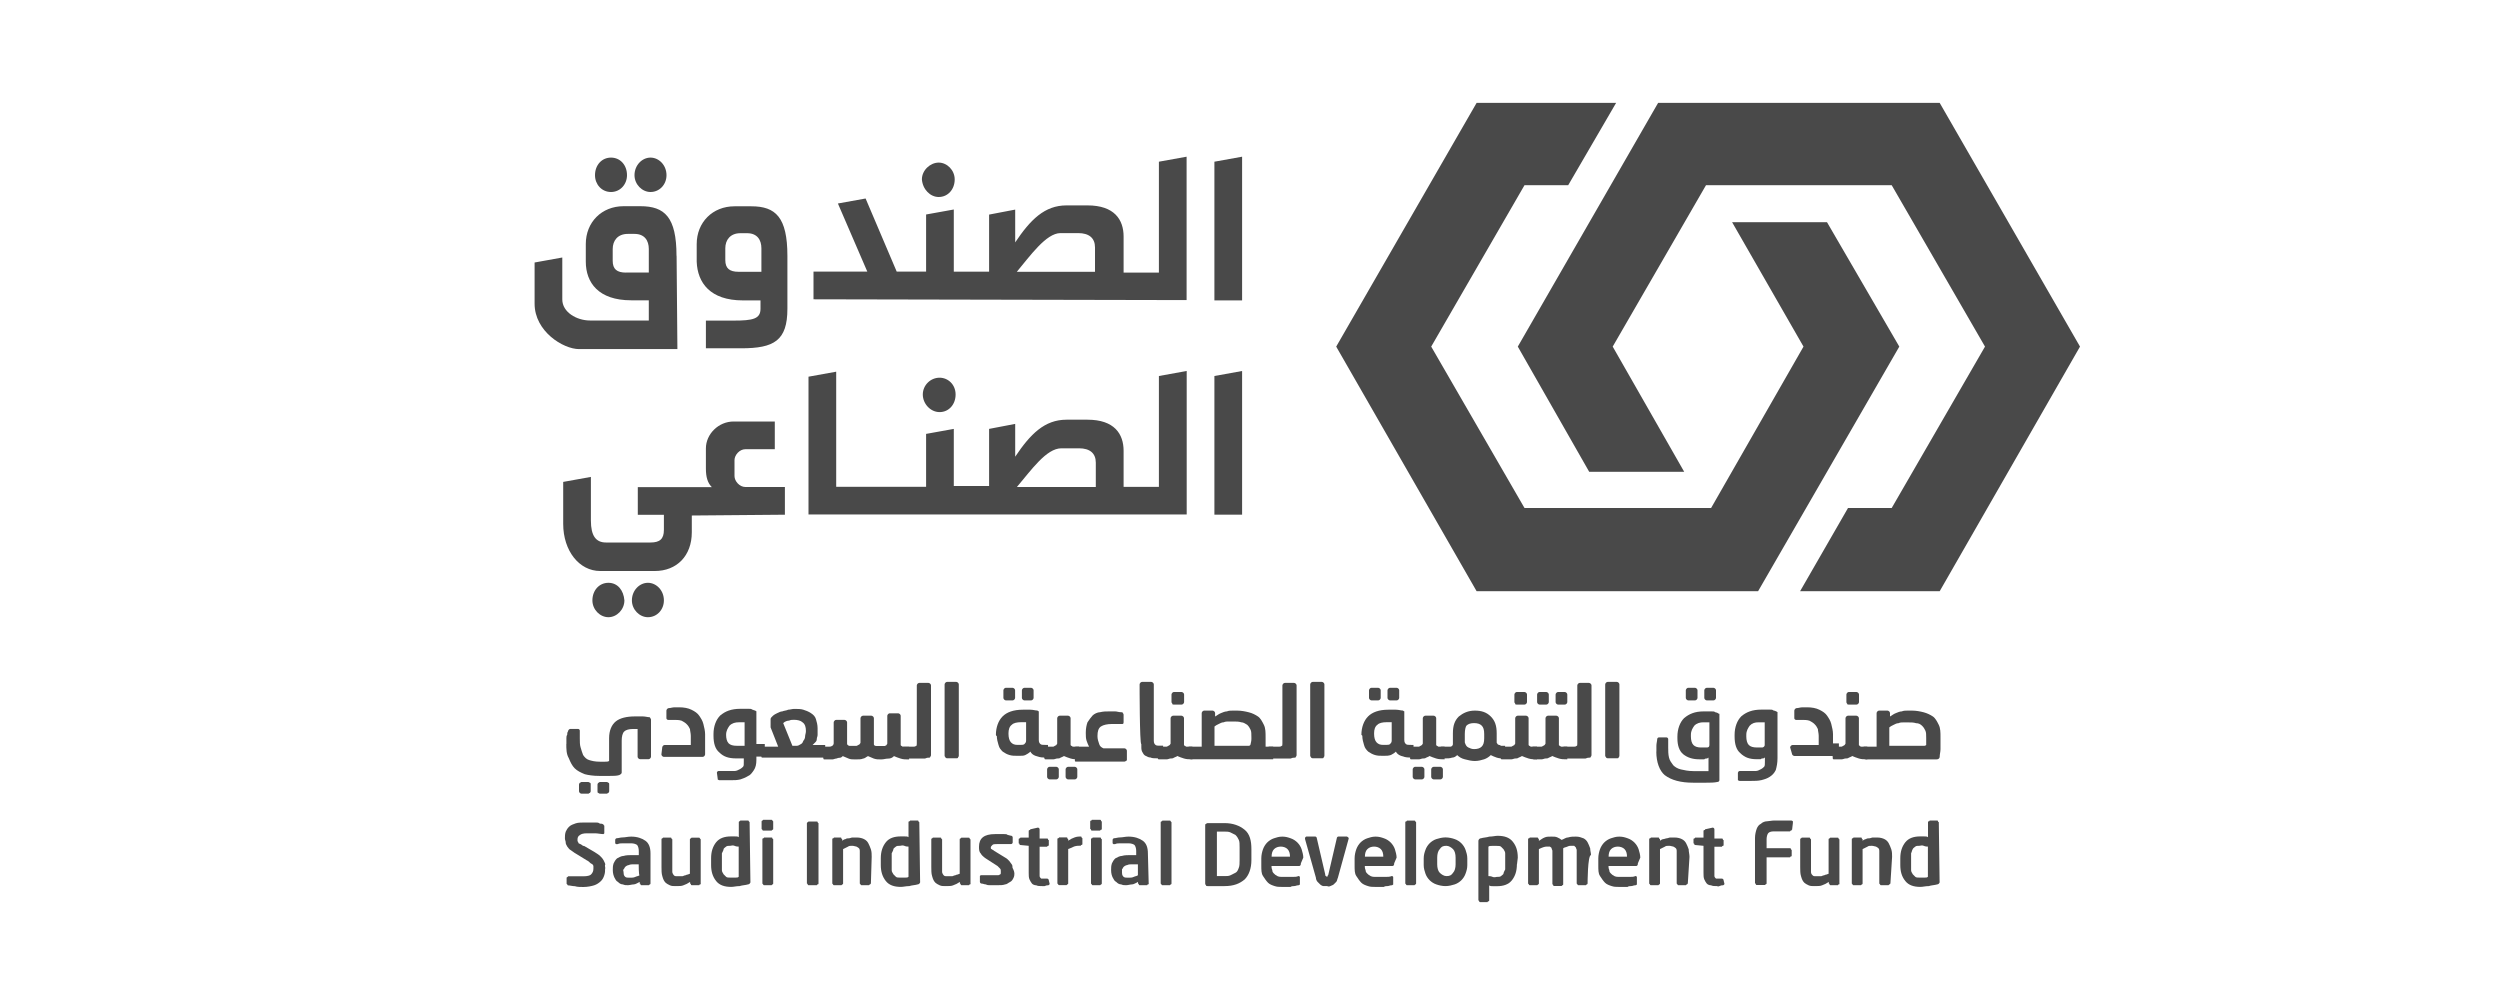 <svg xmlns="http://www.w3.org/2000/svg" id="Layer_1" viewBox="0 0 250 100"><defs><style>      .cls-1 {        fill: #494949;      }    </style></defs><g id="Layer_1-2" data-name="Layer_1"><g><polygon class="cls-1" points="193.97 10.29 165.81 10.29 151.78 34.66 158.92 47.18 168.42 47.18 161.27 34.66 170.6 18.52 189.17 18.52 198.5 34.66 189.17 50.8 184.8 50.8 180.01 59.12 193.97 59.12 208 34.66 193.97 10.29"></polygon><polygon class="cls-1" points="182.7 22.22 173.21 22.22 180.35 34.66 171.11 50.8 152.45 50.8 143.12 34.66 152.45 18.52 156.82 18.52 161.61 10.29 147.66 10.29 133.62 34.66 147.66 59.12 175.81 59.12 189.93 34.66 182.7 22.22"></polygon></g><g><path class="cls-1" d="M61.1,19.2c.92,0,1.6-.76,1.6-1.68,0-1.01-.67-1.76-1.6-1.76s-1.6.76-1.6,1.76c0,.92.67,1.68,1.6,1.68Z"></path><path class="cls-1" d="M60.84,58.28c-.92,0-1.6.76-1.6,1.76,0,.92.76,1.68,1.6,1.68s1.6-.76,1.6-1.68c-.08-1.01-.67-1.76-1.6-1.76Z"></path><path class="cls-1" d="M67.65,25.58c0-3.87-1.18-4.96-3.61-4.96h-1.68c-2.19,0-3.78,1.6-3.78,3.78v1.76c0,2.1,1.26,3.87,4.54,3.87h1.76v2.02h-5.88c-1.34,0-2.77-.84-2.77-2.1v-4.2l-2.77.5v4.12c0,2.77,2.86,4.54,4.45,4.54h9.83l-.08-9.33h0ZM62.61,27.26c-.92,0-1.34-.34-1.34-1.18v-1.18c0-.84.5-1.51,1.51-1.51h.67c1.01,0,1.43.67,1.43,1.51v2.35h-2.27Z"></path><path class="cls-1" d="M118.66,30.04v-14.37l-2.77.5v11.09h-3.53v-3.61c0-1.68-.92-3.11-3.61-3.11h-2.1c-2.19,0-3.61,1.43-5.13,3.7v-3.28l-2.61.5v5.71h-3.53v-6.22l-2.77.5v5.71h-2.94l-3.11-7.31-2.77.5,2.94,6.81h-5.38v2.77l37.31.08h0ZM106.06,23.31h1.76c1.09,0,1.68.5,1.68,1.43v2.44h-7.82c1.34-1.6,2.94-3.87,4.37-3.87Z"></path><path class="cls-1" d="M93.87,19.7c.92,0,1.6-.76,1.6-1.76,0-.92-.76-1.68-1.6-1.68s-1.68.76-1.68,1.68c.08,1.01.84,1.76,1.68,1.76Z"></path><path class="cls-1" d="M92.28,39.45c0,.92.76,1.76,1.68,1.76s1.6-.76,1.6-1.76-.76-1.68-1.6-1.68c-.92,0-1.68.76-1.68,1.68Z"></path><path class="cls-1" d="M65.05,19.2c.92,0,1.6-.76,1.6-1.68,0-1.01-.76-1.76-1.6-1.76s-1.6.76-1.6,1.76c0,.92.76,1.68,1.6,1.68Z"></path><path class="cls-1" d="M74.29,30.04h1.76v.84c0,1.01-.76,1.18-2.69,1.18h-2.77v2.77h3.53c3.28,0,4.62-.76,4.62-3.95v-5.29c0-3.87-1.18-4.96-3.61-4.96h-1.68c-2.19,0-3.78,1.6-3.78,3.78v1.76c.08,2.1,1.34,3.87,4.62,3.87ZM72.53,24.83c0-.84.5-1.51,1.51-1.51h.67c1.01,0,1.43.67,1.43,1.51v2.35h-2.27c-.92,0-1.34-.34-1.34-1.18v-1.18Z"></path><polygon class="cls-1" points="121.44 30.04 124.21 30.04 124.21 15.67 121.44 16.17 121.44 30.04"></polygon><polygon class="cls-1" points="121.44 51.47 124.21 51.47 124.21 37.1 121.44 37.6 121.44 51.47"></polygon><path class="cls-1" d="M64.79,58.28c-.84,0-1.6.76-1.6,1.76,0,.92.76,1.68,1.6,1.68.92,0,1.6-.76,1.6-1.68,0-1.01-.76-1.76-1.6-1.76Z"></path><path class="cls-1" d="M78.49,51.47v-2.77h-3.95c-.59,0-1.09-.59-1.09-1.09v-1.6c0-.5.5-1.09,1.09-1.09h2.94v-2.77h-4.12c-1.51,0-2.77,1.26-2.77,2.69v2.02c0,.84.17,1.43.59,1.85h-7.4v2.77h2.61v1.51c0,.92-.42,1.26-1.34,1.26h-4.45c-1.01,0-1.51-.67-1.51-2.19v-4.37l-2.77.5v4.2c0,2.69,1.6,4.71,3.7,4.71h5.46c2.19,0,3.7-1.51,3.7-3.87v-1.68l9.33-.08h0Z"></path><path class="cls-1" d="M118.66,37.1l-2.77.5v11.09h-3.53v-3.61c0-1.68-.92-3.11-3.61-3.11h-2.1c-2.19,0-3.61,1.43-5.13,3.7v-3.28l-2.61.5v5.71h-3.53v-5.71l-2.77.5v5.29h-8.99v-11.51l-2.77.5v13.78h37.82v-14.37ZM101.69,48.7c1.43-1.68,2.94-3.87,4.45-3.87h1.76c1.09,0,1.68.5,1.68,1.43v2.44h-7.9Z"></path></g><g><g><path class="cls-1" d="M56.64,74.41v-.59c0-.08,0-.25.08-.34,0-.08,0-.25.08-.34q0-.08.08-.17t.17-.08h.76c.08,0,.17.08.17.17v.76c0,.34,0,.67.08.92s.17.59.25.76c.17.25.34.42.59.5s.59.17,1.09.17h.5c.17,0,.34,0,.42-.08v-2.27c0-.76.25-1.34.67-1.68s1.09-.5,1.93-.5h.76c.25,0,.5.08.67.08q.08,0,.08.08s.08.08.08.17v3.7q0,.08-.08.17s-.08.08-.17.08h-.84q-.08,0-.17-.08s-.08-.08-.08-.17v-2.77h-.5c-.34,0-.67.08-.84.25s-.25.5-.25.92v3.19c0,.08-.08.17-.25.25-.25.08-.59.08-.92.08h-1.09c-.59,0-1.09-.08-1.43-.17-.42-.17-.76-.34-1.01-.59s-.42-.59-.59-1.01c-.25-.42-.25-.92-.25-1.43ZM57.9,78.45q0-.08.08-.17c.08,0,.08-.08.17-.08h.67q.08,0,.17.08c.08,0,.08.08.08.17v.67q0,.08-.08.17c-.08,0-.08.08-.17.08h-.67q-.08,0-.17-.08-.08-.08-.08-.17v-.67ZM59.75,78.45q0-.08.08-.17c.08,0,.08-.08.17-.08h.67q.08,0,.17.08c.08,0,.08.08.08.17v.67q0,.08-.08.17c-.08,0-.08.08-.17.08h-.67q-.08,0-.17-.08c-.08,0-.08-.08-.08-.17v-.67Z"></path><path class="cls-1" d="M66.22,74.75q0-.08.08-.17t.17-.08h2.61v-.92c0-.25-.08-.5-.08-.67-.08-.17-.17-.34-.34-.5-.17-.17-.34-.25-.5-.34-.25-.08-.5-.08-.76-.08h-.59c-.08,0-.17-.08-.17-.17v-.76q0-.08.08-.17s.08-.08.17-.08c.17,0,.34-.08.59-.08h.42c.5,0,.92.08,1.26.25s.59.34.76.59c.17.25.34.5.42.84s.17.67.17,1.01v2.02q0,.08-.08.17s-.08.08-.17.08h-3.87q-.08,0-.17-.08s-.08-.08-.08-.17l.08-.67h0Z"></path><path class="cls-1" d="M71.69,77.27c0-.08.08-.17.17-.17h1.6c.17,0,.34-.08.5-.17.17-.08.25-.17.34-.25s.08-.25.08-.5v-.34h-.76c-.76,0-1.26-.17-1.68-.59-.42-.34-.59-.92-.59-1.68v-.17c0-.76.25-1.43.67-1.85.5-.42,1.09-.67,2.02-.67h.84c.17,0,.25,0,.34.08.08,0,.17.08.25.08s.08.08.17.08v3.28h.84v1.26h-.84v.34c0,.42-.08.76-.25,1.01-.17.25-.34.5-.59.59-.25.17-.5.25-.76.34-.34.08-.59.08-.92.08h-1.18q-.08,0-.17-.08v-.08l-.08-.59h0ZM72.61,73.49c0,.34.08.67.25.84.17.17.42.25.84.25h.76v-2.35h-.59c-.34,0-.67.08-.92.34-.17.25-.34.5-.34.92,0-.08,0,0,0,0Z"></path><path class="cls-1" d="M76.14,74.75s0-.08.08-.08h1.6l-.76-1.93v-.84q0-.08.08-.17s.08-.08.17-.17c.08-.08.25-.17.42-.25s.34-.17.5-.17c.17-.08.42-.08.59-.17.17,0,.42-.08.59-.08.34,0,.67,0,.92.08s.5.17.76.34.42.34.5.59.17.59.17.92v.67c0,.17-.08.25-.08.42s-.08.25-.17.34c-.08.08-.17.17-.25.25h1.26v1.26h-6.3c-.08,0-.08-.08-.08-.08,0,.08,0-.92,0-.92ZM79.67,74.58c.17,0,.25-.08.42-.17s.17-.17.25-.34c.08-.08.17-.25.17-.42s.08-.34.08-.5v-.08c0-.34-.08-.67-.34-.84-.17-.17-.5-.25-.84-.25-.17,0-.34,0-.5.08-.17,0-.42.08-.59.25l.92,2.27h.42Z"></path><path class="cls-1" d="M82.19,74.75s0-.08.08-.08h.59c.08,0,.25,0,.34-.08.08,0,.17-.17.17-.25v-2.1q0-.08.08-.17t.17-.08h.84q.08,0,.17.08.08.08.08.17v2.19l.08.08s.08.08.17.08h.67q.08,0,.17-.08c.08,0,.08-.08.17-.08,0-.08.08-.08.08-.17v-2.44q0-.08.08-.17s.08-.08.17-.08h.84q.08,0,.17.08s.08.08.08.17v2.61c0,.08.08.17.25.17h.84c.08,0,.08-.08.17-.08,0-.08.08-.08.08-.17v-2.77q0-.08.08-.17s.08-.08.17-.08h.84q.08,0,.17.08s.08.08.08.17v2.94l.08.08c.08,0,.08.08.17.08h.59v1.26h-.17c-.17,0-.42,0-.67-.08-.25-.08-.5-.17-.67-.25-.17.17-.34.25-.59.25s-.42.08-.67.08h-.08c-.25,0-.42,0-.67-.08-.17-.08-.42-.17-.59-.25-.17.08-.34.25-.5.25-.17.08-.42.08-.67.08h-.17c-.17,0-.42,0-.59-.08s-.42-.17-.59-.25c-.08.08-.17.17-.34.17s-.25.08-.34.08-.25.08-.34.08h-.84c-.08,0-.08-.08-.08-.08l-.17-1.09h0Z"></path><path class="cls-1" d="M90.26,74.75s0-.08.08-.08h.92c.17,0,.25,0,.34-.08.08,0,.08-.08.08-.25v-5.8q0-.08.08-.17s.08-.08.17-.08h.92q.08,0,.17.08s.08.08.08.17v6.98q0,.08-.08.17c0,.08-.08.08-.17.08s-.17,0-.34.08h-2.02c-.08,0-.08-.08-.08-.08l-.17-1.01h0Z"></path><path class="cls-1" d="M94.46,68.44q0-.08.08-.17s.08-.08.17-.08h.92q.08,0,.17.08s.08.08.08.17v7.14q0,.08-.08.17c0,.08-.08.08-.17.08h-.92q-.08,0-.17-.08c0-.08-.08-.08-.08-.17v-7.14Z"></path><path class="cls-1" d="M99.59,73.49c0-.76.25-1.43.67-1.85s1.09-.67,2.02-.67h.76c.25,0,.5.08.67.08.08,0,.08.08.17.08v2.86c0,.25.08.34.17.42s.25.08.5.08h.25v1.26h-.42c-.34,0-.59-.08-.84-.17s-.42-.25-.5-.42c-.17.17-.34.25-.5.34s-.42.08-.67.08h-.17c-.25,0-.5,0-.76-.08s-.42-.17-.67-.34c-.17-.17-.34-.34-.42-.67-.08-.25-.17-.59-.17-.92-.08.08-.08-.08-.08-.08ZM100.34,69.03q0-.08.08-.17t.17-.08h.67q.08,0,.17.08.08.08.08.17v.76q0,.08-.08.17-.08.08-.17.08h-.67q-.08,0-.17-.08-.08-.08-.08-.17v-.76ZM100.85,73.4c0,.34.08.67.25.84s.34.25.67.25h.17c.25,0,.42,0,.5-.08s.17-.17.17-.34v-1.85h-.5c-.42,0-.76.08-.92.25-.25.17-.34.5-.34.84v.08h0ZM102.19,69.03q0-.08.08-.17.08-.08.17-.08h.67q.08,0,.17.08.08.08.08.17v.76q0,.08-.08.17-.08.08-.17.08h-.67q-.08,0-.17-.08-.08-.08-.08-.17v-.76Z"></path><path class="cls-1" d="M104.38,74.75s0-.08.08-.08h.84q.08,0,.17-.08c.08,0,.08-.08.17-.08,0-.08.08-.08.08-.17v-2.52q0-.08.08-.17s.08-.08.17-.08h.84q.08,0,.17.08s.08.08.08.17v2.69l.08.08c.08,0,.08.08.17.08h.59v1.26h-.08c-.25,0-.5,0-.76-.08s-.5-.17-.67-.25c-.08.08-.17.08-.34.17-.08.08-.25.08-.34.08s-.25.08-.34.08h-.84c-.08,0-.08-.08-.08-.08-.08-.08-.08-1.09-.08-1.09ZM104.71,76.93q0-.08.08-.17t.17-.08h.67q.08,0,.17.08.08.08.08.17v.76q0,.08-.08.17-.08.08-.17.08h-.67q-.08,0-.17-.08-.08-.08-.08-.17v-.76ZM106.56,76.93q0-.08.08-.17.08-.08.17-.08h.67q.08,0,.17.08.08.08.08.17v.76q0,.08-.08.17-.08.08-.17.08h-.67q-.08,0-.17-.08-.08-.08-.08-.17v-.76Z"></path><path class="cls-1" d="M107.49,74.75s0-.08.08-.08h1.34c-.08-.17-.17-.34-.25-.59-.08-.25-.08-.5-.08-.76v-.08c0-.42.08-.76.17-1.01.17-.25.34-.5.5-.67s.5-.34.76-.34c.34-.08.59-.08.92-.08h.59c.17,0,.34.08.59.08.08,0,.17,0,.17.08,0,0,.08.08.08.17v.76c0,.17-.08.17-.17.17h-1.01c-.42,0-.84.08-1.09.25s-.34.5-.34.92v.08c0,.25.08.5.17.76.08.25.25.34.42.42h2.1q.08,0,.17.08s.08.08.08.17v.92q0,.08-.08.08s-.08.08-.17.08h-4.87c-.08,0-.08-.08-.08-.08,0-.34,0-1.34,0-1.34Z"></path><path class="cls-1" d="M113.96,68.44q0-.08.08-.17s.08-.08.17-.08h.92q.08,0,.17.08s.08.08.08.17v5.63c0,.25.08.34.17.42s.25.08.42.08h.34v1.26h-.67c-.25,0-.42,0-.59-.08-.17,0-.34-.08-.5-.17-.17-.08-.25-.25-.34-.42s-.08-.42-.08-.76c-.17.08-.17-5.97-.17-5.97Z"></path><path class="cls-1" d="M115.72,74.75s0-.08.08-.08h.84q.08,0,.17-.08c.08,0,.08-.08.17-.08,0-.08.08-.08.08-.17v-2.52q0-.08.08-.17s.08-.08.17-.08h.84q.08,0,.17.08s.08.08.08.17v2.69l.08.08c.08,0,.08.08.17.08h.59v1.26h-.08c-.25,0-.5,0-.76-.08s-.5-.17-.67-.25c-.08.08-.17.08-.34.17-.08.08-.25.08-.34.08s-.25.08-.34.08h-.84c-.08,0-.08-.08-.08-.08v-1.09h-.08ZM117.15,69.45q0-.08.08-.17t.17-.08h.76q.08,0,.17.08.08.08.08.17v.76q0,.08-.08.17-.08.08-.17.08h-.76c-.08,0-.17,0-.17-.08s-.08-.08-.08-.17v-.76Z"></path><path class="cls-1" d="M118.83,74.75s0-.08.08-.08h1.26v-3.36q0-.08.08-.17s.08-.08.17-.08h.84q.08,0,.17.08s.08.08.08.17v.34c.17-.08.34-.25.59-.34.17-.08.42-.17.59-.17.17-.08.42-.08.59-.08h.42c.42,0,.84.08,1.18.17.34.08.67.25.92.42s.42.5.59.84.17.76.17,1.26v.92h.76v1.26h-8.24c-.08,0-.08-.08-.08-.08-.17-.08-.17-1.09-.17-1.09ZM121.44,74.58h3.45c.08,0,.17-.08.17-.17s.08-.25.08-.5v-.17c0-.34,0-.59-.08-.76s-.17-.34-.34-.5c-.17-.08-.34-.25-.59-.25-.25-.08-.5-.08-.84-.08h-.42c-.17,0-.34,0-.5.08-.17,0-.34.08-.5.17-.17.08-.34.17-.42.25v1.93h0Z"></path><path class="cls-1" d="M126.82,74.75s0-.08.08-.08h.92c.17,0,.25,0,.34-.08.08,0,.08-.08.08-.25v-5.8q0-.08.08-.17s.08-.08.17-.08h.92q.08,0,.17.08s.08.08.08.17v6.98q0,.08-.08.17c0,.08-.08.08-.17.08s-.17,0-.34.08h-2.02c-.08,0-.08-.08-.08-.08l-.17-1.01h0Z"></path><path class="cls-1" d="M131.02,68.44q0-.08.08-.17s.08-.08.17-.08h.92q.08,0,.17.08s.08.08.08.17v7.14q0,.08-.08.17c0,.08-.08.08-.17.08h-.92q-.08,0-.17-.08c0-.08-.08-.08-.08-.17v-7.14Z"></path><path class="cls-1" d="M136.14,73.49c0-.76.25-1.43.67-1.85.42-.42,1.09-.67,2.02-.67h.76c.25,0,.5.08.67.08.08,0,.08.08.17.08v2.86c0,.25.08.34.17.42.08.08.25.08.5.08h.25v1.26h-.42c-.34,0-.59-.08-.84-.17s-.42-.25-.5-.42c-.17.17-.34.25-.5.34-.25.08-.42.08-.67.08h-.17c-.25,0-.5,0-.76-.08-.25-.08-.42-.17-.67-.34-.17-.17-.34-.34-.42-.67-.08-.25-.17-.59-.17-.92l-.08-.08h0ZM136.9,69.03q0-.08.08-.17t.17-.08h.67q.08,0,.17.08.08.08.08.17v.76q0,.08-.08.17-.08.08-.17.08h-.67q-.08,0-.17-.08-.08-.08-.08-.17v-.76ZM137.41,73.4c0,.34.08.67.25.84s.34.25.67.25h.17c.25,0,.42,0,.5-.08s.17-.17.17-.34v-1.85h-.5c-.42,0-.76.08-.92.25-.25.17-.34.5-.34.84v.08h0ZM138.75,69.03q0-.08.08-.17.08-.08.17-.08h.67q.08,0,.17.08.08.08.08.17v.76q0,.08-.08.17-.08.08-.17.08h-.67q-.08,0-.17-.08-.08-.08-.08-.17v-.76Z"></path><path class="cls-1" d="M140.94,74.75s0-.08.08-.08h.84q.08,0,.17-.08c.08,0,.08-.08.17-.08,0-.08.08-.08.08-.17v-2.52q0-.08.08-.17s.08-.08.17-.08h.84q.08,0,.17.08s.08.08.08.17v2.69l.08.08c.08,0,.08.08.17.08h.59v1.26h-.08c-.25,0-.5,0-.76-.08-.25-.08-.5-.17-.67-.25-.08.08-.17.08-.34.17-.08.08-.25.08-.34.08s-.25.08-.34.08h-.84c-.08,0-.08-.08-.08-.08v-1.09h-.08ZM141.27,76.93q0-.08.08-.17t.17-.08h.67q.08,0,.17.08.08.08.08.17v.76q0,.08-.08.17-.08.08-.17.08h-.67q-.08,0-.17-.08-.08-.08-.08-.17c0,.08,0-.76,0-.76ZM143.12,76.93q0-.08.08-.17.08-.08.17-.08h.67q.08,0,.17.08.08.08.08.17v.76q0,.08-.08.17-.08.08-.17.08h-.67q-.08,0-.17-.08-.08-.08-.08-.17v-.76Z"></path><path class="cls-1" d="M144.04,74.75s0-.08.08-.08h.92q.08,0,.17-.08s.08-.08.08-.17v-1.09c0-.76.17-1.26.59-1.68.42-.34.92-.59,1.6-.59s1.18.17,1.6.59.59.92.59,1.68v.92c0,.08.08.08.08.17.08,0,.08.08.17.08s.08,0,.17.08h.42v1.26h-.17c-.25,0-.42,0-.67-.08s-.42-.17-.59-.25c-.17.17-.42.34-.67.42s-.59.17-.92.17-.67-.08-1.01-.17c-.34-.08-.59-.25-.76-.42-.17.17-.34.25-.5.25-.25.08-.42.08-.67.08h-.5c-.08,0-.08-.08-.08-.08l.08-1.01h0ZM146.48,73.4v.84c.08.25.17.42.34.5s.34.17.59.17c.34,0,.59-.08.76-.25s.25-.42.25-.84v-.42c0-.42-.08-.67-.25-.84s-.42-.25-.76-.25-.59.08-.76.25c-.08.08-.17.42-.17.84Z"></path><path class="cls-1" d="M150.1,74.75s0-.08.08-.08h.92q.08,0,.17-.08c.08,0,.08-.08.17-.08,0-.08.08-.08.08-.17v-2.52q0-.08.08-.17s.08-.08.17-.08h.84q.08,0,.17.08s.08.08.08.17v2.69l.08.08c.08,0,.08.08.17.08h.59v1.26h-.08c-.25,0-.5,0-.76-.08-.25-.08-.5-.17-.67-.25-.08.08-.17.08-.34.17-.08.08-.25.08-.34.08s-.25.08-.34.08h-1.01c-.08,0-.08-.08-.08-.08v-1.09h0ZM151.44,69.45q0-.08.08-.17t.17-.08h.76q.08,0,.17.08.08.08.08.17v.76q0,.08-.08.17-.08.08-.17.08h-.76c-.08,0-.17,0-.17-.08s-.08-.08-.08-.17v-.76Z"></path><path class="cls-1" d="M153.21,74.75s0-.08.08-.08h.84q.08,0,.17-.08c.08,0,.08-.08.17-.08,0-.08.08-.08.08-.17v-2.52q0-.08.08-.17s.08-.08.17-.08h.84q.08,0,.17.08s.08.08.08.17v2.69l.08.08c.08,0,.08.08.17.08h.59v1.26h-.08c-.25,0-.5,0-.76-.08-.25-.08-.5-.17-.67-.25-.08.08-.17.08-.34.17-.08.08-.25.08-.34.08s-.25.08-.34.08h-.84c-.08,0-.08-.08-.08-.08v-1.09h-.08ZM153.71,69.45q0-.08.08-.17t.17-.08h.67q.08,0,.17.08.08.08.08.17v.76q0,.08-.08.17-.08.08-.17.08h-.67q-.08,0-.17-.08-.08-.08-.08-.17v-.76ZM155.56,69.45q0-.08.08-.17.08-.08.17-.08h.67q.08,0,.17.08.08.08.08.17v.76q0,.08-.08.17-.08.08-.17.08h-.67q-.08,0-.17-.08-.08-.08-.08-.17v-.76Z"></path><path class="cls-1" d="M156.31,74.75s0-.08.08-.08h.92c.17,0,.25,0,.34-.08.08,0,.08-.08.08-.25v-5.8q0-.08.08-.17s.08-.08.17-.08h.92q.08,0,.17.08s.08.08.08.17v6.98q0,.08-.08.17c0,.08-.08.08-.17.08s-.17,0-.34.08h-2.02c-.08,0-.08-.08-.08-.08l-.17-1.01h0Z"></path><path class="cls-1" d="M160.52,68.44q0-.08.08-.17s.08-.08.17-.08h.92q.08,0,.17.08s.08.08.08.17v7.14q0,.08-.08.17c0,.08-.08.08-.17.08h-.92q-.08,0-.17-.08c0-.08-.08-.08-.08-.17v-7.14Z"></path><path class="cls-1" d="M165.64,75.17v-.59c0-.25.08-.5.08-.67,0-.08.08-.17.17-.17h.76c.08,0,.17.08.17.17v.84c0,.34,0,.67.08,1.01s.25.5.42.76c.17.17.42.34.76.42s.76.17,1.26.17h1.51v-1.34c-.08,0-.08.08-.17.08s-.17,0-.25.08h-.5c-.67,0-1.18-.17-1.6-.5-.42-.34-.59-.92-.59-1.6v-.17c0-.76.25-1.43.67-1.85.5-.42,1.09-.67,1.93-.67h.84c.17,0,.25,0,.34.08.08,0,.25.08.25.08,0,0,.08.08.17.08v6.64c0,.08-.08.17-.17.17-.34.08-.76.08-1.18.08h-1.26c-1.26,0-2.19-.25-2.86-.76-.5-.42-.84-1.26-.84-2.35ZM168.58,69.03q0-.08.08-.17t.17-.08h.67q.08,0,.17.08.08.08.08.17v.76q0,.08-.08.17-.08.08-.17.08h-.67q-.08,0-.17-.08-.08-.08-.08-.17v-.76ZM170.94,72.23h-.59c-.34,0-.67.08-.92.34-.17.25-.34.5-.34.92v.17c0,.34.08.67.25.84s.42.25.76.25h.59c.17,0,.25-.08.25-.25v-2.27h0ZM170.43,69.03q0-.08.08-.17.08-.08.17-.08h.67q.08,0,.17.08.08.08.08.17v.76q0,.08-.08.17-.08.08-.17.08h-.67q-.08,0-.17-.08-.08-.08-.08-.17v-.76Z"></path><path class="cls-1" d="M173.8,77.27c0-.08.08-.17.17-.17h1.6c.17,0,.34-.08.5-.17.17-.08.25-.17.34-.25.08-.08.08-.25.08-.5v-.42c-.08,0-.08.08-.17.08s-.17,0-.25.08h-.42c-.67,0-1.18-.17-1.6-.59-.42-.34-.59-.92-.59-1.68v-.17c0-.76.25-1.43.67-1.85.5-.42,1.09-.67,2.02-.67h.84c.17,0,.25,0,.34.08.08,0,.25.08.25.08.08,0,.08.08.17.08v4.62c0,.5-.08.84-.17,1.18-.17.34-.34.5-.59.67s-.5.25-.84.34c-.34.08-.67.08-1.01.08h-1.18q-.08,0-.17-.08v-.76h0ZM176.48,72.23h-.59c-.42,0-.67.08-.92.34-.17.25-.34.5-.34.92v.17c0,.34.08.67.25.84s.42.25.84.25h.5c.08,0,.25-.08.25-.25,0-.17,0-2.27,0-2.27Z"></path><path class="cls-1" d="M179.01,74.75q0-.08.08-.17s.08-.08.17-.08h2.61v-.92c0-.25-.08-.5-.08-.67-.08-.17-.17-.34-.34-.5-.17-.17-.34-.25-.5-.34-.25-.08-.5-.08-.76-.08h-.59c-.08,0-.17-.08-.17-.17v-.76q0-.08.08-.17s.08-.08.17-.08c.17,0,.34-.08.59-.08h.42c.5,0,.92.08,1.26.25s.59.34.76.59.34.5.42.84.17.67.17,1.01v.92h.59v1.26h-4.45q-.08,0-.17-.08s-.08-.08-.08-.17l-.17-.59h0Z"></path><path class="cls-1" d="M183.21,74.75s0-.08.08-.08h.84q.08,0,.17-.08c.08,0,.08-.08.17-.08,0-.08.08-.08.08-.17v-2.52q0-.08.08-.17s.08-.08.17-.08h.84q.08,0,.17.08s.08.08.08.17v2.69l.08.08s.08.08.17.08h.59v1.26h-.08c-.25,0-.5,0-.76-.08-.25-.08-.5-.17-.67-.25-.08.08-.17.08-.34.17-.08.08-.25.08-.34.08s-.25.08-.34.08h-.84c-.08,0-.08-.08-.08-.08l-.08-1.09h0ZM184.64,69.45q0-.08.08-.17t.17-.08h.76q.08,0,.17.08.08.08.08.17v.76q0,.08-.08.17-.08.08-.17.08h-.76c-.08,0-.17,0-.17-.08q-.08-.08-.08-.17v-.76Z"></path><path class="cls-1" d="M186.32,74.75s0-.08.08-.08h1.26v-3.36q0-.08.08-.17s.08-.08.17-.08h.84q.08,0,.17.08s.08.08.08.17v.34c.17-.08.34-.25.59-.34.17-.08.42-.17.59-.17.17-.08.42-.08.59-.08h.42c.42,0,.84.08,1.18.17s.67.25.92.42.42.5.59.84.17.76.17,1.26v1.18c0,.25-.08.5-.08.76,0,.08-.08.17-.08.17q-.08.08-.25.08h-7.06c-.08,0-.08-.08-.08-.08l-.17-1.09h0ZM188.92,74.58h3.53c.08,0,.17-.08.17-.08v-.67c0-.34,0-.59-.08-.76s-.17-.34-.34-.5-.34-.25-.59-.25c-.25-.08-.5-.08-.84-.08h-.42c-.17,0-.34,0-.5.08-.17,0-.34.08-.5.17-.17.08-.34.17-.42.25v1.85Z"></path></g><g><path class="cls-1" d="M60.51,86.85c0,.25,0,.42-.08.67s-.17.42-.34.59-.42.34-.67.42-.67.17-1.09.17c-.34,0-.59,0-.84-.08-.25,0-.5-.08-.67-.08q-.08,0-.08-.08l-.08-.08v-.59q0-.08.08-.08l.08-.08h1.51c.42,0,.67-.08.76-.17.17-.17.25-.34.25-.59v-.25c0-.08-.08-.17-.08-.17-.08-.08-.17-.08-.25-.17-.08-.08-.17-.17-.34-.25l-1.09-.67c-.17-.08-.34-.25-.5-.34-.17-.08-.25-.25-.34-.34-.08-.17-.17-.25-.17-.42s-.08-.25-.08-.42c0-.25,0-.42.08-.67.08-.17.17-.34.34-.5.17-.17.42-.25.67-.34.25-.08.59-.08,1.01-.08h.92c.17,0,.34,0,.42.08s.25,0,.34.08q.08,0,.08.08l.08.08v.76l-.08.08h0c-.25,0-.59-.08-.84-.08h-.84c-.34,0-.59.08-.67.17-.17.08-.25.25-.25.42v.17c0,.08.08.08.08.17s.08.08.25.17.17.17.34.17l1.01.59c.25.17.42.25.59.42s.25.25.34.42c.08.17.17.34.17.42-.08.08,0,.25,0,.42Z"></path><path class="cls-1" d="M65.05,88.36q0,.08-.08.08l-.08.08h-.76q-.08,0-.08-.08c0-.08-.08-.08-.08-.08v-.17c-.17.08-.42.25-.59.25s-.42.08-.59.08-.34,0-.5-.08c-.17,0-.34-.08-.5-.25-.17-.08-.25-.25-.34-.42-.08-.17-.17-.42-.17-.76h0c0-.25,0-.42.08-.67.08-.17.17-.34.34-.5.17-.08.42-.25.67-.25.25-.08.59-.08.92-.08h.59v-.42c0-.25-.08-.5-.17-.59-.08-.08-.34-.17-.59-.17h-.76c-.25,0-.42,0-.59.08h-.17l-.08-.08v-.34c0-.08.08-.17.17-.17.17,0,.34-.08.59-.08s.5-.08.84-.08c.59,0,1.09.17,1.43.42s.5.67.5,1.26v3.03h0ZM63.87,86.43h-.5c-.17,0-.34,0-.5.08-.08,0-.25.08-.34.17s-.08.17-.17.25,0,.17,0,.34h0c0,.25.08.34.17.42.08.08.25.08.5.08.17,0,.34,0,.5-.08.17-.08.34-.08.42-.17-.08,0-.08-1.09-.08-1.09Z"></path><path class="cls-1" d="M70.09,88.36q0,.08-.08.08c-.08,0-.08.08-.08.08h-.76q-.08,0-.08-.08c0-.08-.08-.08-.08-.08v-.17c-.25.17-.42.25-.67.34-.17.08-.42.08-.76.08-.25,0-.42,0-.59-.08s-.34-.17-.42-.25c-.17-.17-.25-.34-.34-.67-.08-.25-.08-.59-.08-.92v-2.77q0-.08.08-.08l.08-.08h.76q.08,0,.08.08c0,.08.08.08.08.08v3.28c0,.08.08.25.17.34.08.08.17.08.25.08h.59c.08,0,.17-.08.25-.08s.17-.08.25-.08.17-.08.25-.08v-3.45q0-.08.08-.08l.08-.08h.76q.08,0,.08.08l.08.08v4.45Z"></path><path class="cls-1" d="M75.05,88.19q0,.08-.08.17s-.08.08-.17.08c-.25.08-.59.08-.84.17-.34,0-.59.08-.84.08-.67,0-1.18-.17-1.51-.59s-.5-.92-.5-1.6v-.67c0-.67.17-1.18.5-1.6.34-.42.84-.59,1.51-.59h.34c.17,0,.34,0,.42.08v-1.51q0-.08.08-.08l.08-.08h.76q.08,0,.08.08l.08.08.08,5.97h0ZM73.87,84.66c-.08,0-.25,0-.42-.08s-.34,0-.42,0c-.17,0-.34,0-.42.08s-.25.17-.25.25-.08.25-.17.42v1.68c0,.17.08.25.17.42.08.08.17.17.25.25.08.08.25.08.42.08h.5c.17,0,.25,0,.34-.08v-3.03Z"></path><path class="cls-1" d="M77.32,82.9q0,.08-.08.08l-.08.08h-.84q-.08,0-.08-.08l-.08-.08v-.76q0-.08.08-.08l.08-.08h.84q.08,0,.08.08l.08.08v.76ZM77.32,88.36q0,.08-.08.08l-.08.08h-.76q-.08,0-.08-.08l-.08-.08v-4.45q0-.08.08-.08c.08,0,.08-.08.08-.08h.76q.08,0,.08.08c0,.08.08.08.08.08v4.45Z"></path><path class="cls-1" d="M81.85,88.36q0,.08-.08.08c-.08,0-.08.08-.08.08h-.84q-.08,0-.08-.08c0-.08-.08-.08-.08-.08v-6.05q0-.08.08-.08l.08-.08h.84q.08,0,.08.08c0,.08.08.08.08.08v6.05Z"></path><path class="cls-1" d="M87.06,88.36q0,.08-.08.08l-.08.08h-.76q-.08,0-.08-.08l-.08-.08v-3.28c0-.17-.08-.25-.08-.25q-.08-.08-.25-.17c-.08,0-.25-.08-.42-.08s-.34,0-.42.08c-.17.08-.34.17-.5.25v3.45q0,.08-.08.08l-.08.08h-.76q-.08,0-.08-.08l-.08-.08v-4.45q0-.08.08-.08c.08,0,.08-.08.08-.08h.67q.08,0,.08.08c0,.08.08.08.08.08v.17c.08-.08.25-.17.34-.17.08-.08.25-.08.34-.08s.25-.08.34-.08h.42c.34,0,.59.08.76.17.17.08.34.25.42.42s.17.34.25.59.08.5.08.76l-.08,2.69h0Z"></path><path class="cls-1" d="M92.02,88.19q0,.08-.08.17s-.08.08-.17.08c-.25.08-.59.08-.84.17-.34,0-.59.08-.84.08-.67,0-1.18-.17-1.51-.59s-.5-.92-.5-1.6v-.67c0-.67.17-1.18.5-1.6s.84-.59,1.51-.59h.34c.17,0,.34,0,.42.08v-1.51q0-.08.08-.08c.08,0,.08-.08.08-.08h.76q.08,0,.08.08c0,.08.08.08.08.08l.08,5.97h0ZM90.85,84.66c-.08,0-.25,0-.42-.08s-.34,0-.42,0c-.17,0-.34,0-.42.08s-.25.17-.25.25-.08.25-.17.42v1.68c0,.17.08.25.17.42.08.08.17.17.25.25.08.08.25.08.42.08h.5c.17,0,.25,0,.34-.08v-3.03Z"></path><path class="cls-1" d="M97.07,88.36q0,.08-.08.08c-.08,0-.08.08-.08.08h-.76q-.08,0-.08-.08c0-.08-.08-.08-.08-.08v-.17c-.25.17-.42.25-.67.34-.17.08-.42.08-.76.08-.25,0-.42,0-.59-.08s-.34-.17-.42-.25c-.17-.17-.25-.34-.34-.67-.08-.25-.08-.59-.08-.92v-2.77q0-.08.08-.08l.08-.08h.76q.08,0,.08.08c0,.08.08.08.08.08v3.28c0,.08.08.25.17.34.08.08.17.08.25.08h.59c.08,0,.17-.08.25-.08s.17-.08.25-.08.17-.08.25-.08v-3.45q0-.08.08-.08l.08-.08h.76q.08,0,.08.08c0,.08.08.08.08.08v4.45Z"></path><path class="cls-1" d="M101.44,87.27c0,.17,0,.34-.08.5-.08.17-.17.34-.34.42-.17.08-.34.25-.5.25-.25.08-.42.08-.76.08h-.76c-.17,0-.25,0-.42-.08-.17,0-.25-.08-.42-.08-.08,0-.17-.08-.17-.17v-.59l.08-.08h1.76c.08,0,.17-.08.17-.08.08,0,.08-.08.08-.17v-.17c0-.08,0-.17-.08-.25s-.17-.17-.25-.25l-1.18-.76c-.25-.17-.42-.34-.5-.5-.17-.17-.17-.42-.17-.67,0-.84.5-1.26,1.6-1.26h.92c.17,0,.25,0,.34.08.08,0,.25.08.34.08s.17.08.17.17v.5c0,.08-.08.17-.17.17h-1.43c-.17,0-.34,0-.42.08s-.17.17-.17.25,0,.17.08.17c.08.08.17.08.25.17l1.09.67c.17.08.34.25.42.34s.17.25.25.34c.08.08.08.25.08.34.17.34.17.42.17.5Z"></path><path class="cls-1" d="M104.97,88.36c0,.08-.08.17-.17.17s-.17,0-.34.08h-.25c-.25,0-.42,0-.59-.08-.17,0-.34-.08-.42-.17s-.17-.25-.25-.42-.08-.42-.08-.67v-2.69l-.84-.08q-.08,0-.08-.08c0-.08-.08-.08-.08-.08v-.42q0-.08.08-.08c.08,0,.08-.08.08-.08h.84v-.67q0-.08.08-.08c.08,0,.08-.08.08-.08l.76-.17h0c.08,0,.17.08.17.17v.92h.76q.08,0,.08.08c0,.08.08.08.08.08v.5q0,.08-.08.08c-.08,0-.08.08-.08.08h-.76v2.94q0,.08.08.17l.08.08h.59c.08,0,.17.08.17.17l.08.34h0Z"></path><path class="cls-1" d="M108.24,84.41q0,.08-.08.08c-.08,0-.08.08-.08.08-.25,0-.42,0-.67.08-.17.08-.34.17-.59.25v3.45q0,.08-.08.08l-.08.08h-.76q-.08,0-.08-.08l-.08-.08v-4.45q0-.08.08-.08c.08,0,.08-.08.08-.08h.76q.08,0,.08.08c0,.08.08.08.08.08v.17c.25-.17.42-.25.67-.34.25-.08.42-.08.59-.08q.08,0,.08.08c0,.08.08.08.08.08v.59Z"></path><path class="cls-1" d="M110.18,82.9q0,.08-.08.08c-.08,0-.08.08-.08.08h-.84q-.08,0-.08-.08c0-.08-.08-.08-.08-.08v-.76q0-.08.08-.08c.08,0,.08-.08.08-.08h.84q.08,0,.08.08c0,.08.08.08.08.08v.76ZM110.18,88.36q0,.08-.08.08l-.08.08h-.76q-.08,0-.08-.08l-.08-.08v-4.45q0-.08.08-.08c.08,0,.08-.08.08-.08h.76q.08,0,.08.08c0,.08.08.08.08.08v4.45Z"></path><path class="cls-1" d="M114.88,88.36q0,.08-.08.08c-.08,0-.08.08-.08.08h-.76q-.08,0-.08-.08c0-.08-.08-.08-.08-.08v-.17c-.17.08-.42.25-.59.25s-.42.08-.59.08-.34,0-.5-.08c-.17,0-.34-.08-.5-.25-.17-.08-.25-.25-.34-.42s-.17-.42-.17-.76h0c0-.25,0-.42.08-.67.08-.17.17-.34.34-.5.17-.08.42-.25.67-.25.25-.08.59-.08.92-.08h.5v-.42c0-.25-.08-.5-.17-.59-.08-.08-.34-.17-.59-.17h-.76c-.25,0-.42,0-.59.08h-.17l-.08-.08v-.34c0-.08.08-.17.17-.17.17,0,.34-.08.59-.08s.5-.08.84-.08c.59,0,1.09.17,1.43.42.34.25.5.67.5,1.26l.08,3.03h0ZM113.71,86.43h-.5c-.17,0-.34,0-.5.08-.08,0-.25.08-.34.17s-.08.17-.17.25v.34h0c0,.25.08.34.17.42s.25.08.5.08c.17,0,.34,0,.5-.08s.34-.08.42-.17v-1.09h-.08Z"></path><path class="cls-1" d="M117.15,88.36q0,.08-.08.08l-.08.08h-.76q-.08,0-.08-.08l-.08-.08v-6.14q0-.08.08-.08c.08,0,.08-.08.08-.08h.76q.08,0,.08.08l.08.08v6.14Z"></path><path class="cls-1" d="M125.14,86.01c0,.84-.25,1.51-.67,1.93-.5.42-1.09.67-2.02.67h-1.68c-.08,0-.17,0-.17-.08,0,0-.08-.08-.08-.17v-5.8c0-.08,0-.17.08-.17,0,0,.08-.08.17-.08h1.68c.84,0,1.51.25,2.02.67s.67,1.09.67,1.93v1.09ZM123.96,84.75c0-.34,0-.59-.08-.76s-.17-.34-.34-.5c-.17-.08-.34-.17-.5-.25s-.42-.08-.59-.08h-.76v4.45h.76c.25,0,.42,0,.59-.08s.34-.17.5-.25c.17-.08.25-.25.34-.5.08-.17.08-.5.08-.76v-1.26Z"></path><path class="cls-1" d="M130.09,86.35c0,.17-.08.25-.17.25h-2.77c0,.08,0,.25.08.42,0,.17.08.25.17.34s.17.17.34.25.34.08.5.08h.92c.34,0,.5,0,.67-.08h.08l.08.08v.76s-.08.08-.17.08c-.17,0-.25.08-.42.08-.08,0-.25,0-.34.08h-.92c-.25,0-.42,0-.67-.08s-.5-.17-.67-.34-.34-.42-.5-.67c-.17-.25-.17-.59-.17-1.09v-.67c0-.34.08-.67.17-.92s.25-.5.42-.67.42-.34.67-.42.5-.17.84-.17.59.08.84.17c.25.08.5.25.67.42s.34.42.42.67.17.59.17.84l-.25.59h0ZM129,85.67c0-.34-.08-.59-.25-.76s-.42-.25-.67-.25-.5.08-.67.25-.25.42-.25.76h1.85Z"></path><path class="cls-1" d="M134.88,83.82q0,.08,0,0l-1.09,3.95c-.08.17-.08.34-.17.42l-.25.25c-.08.08-.17.08-.34.17s-.25,0-.34,0h-.34c-.08,0-.25-.08-.34-.17l-.25-.25c-.08-.08-.17-.25-.17-.42l-1.09-3.87v-.08c0-.08.08-.17.17-.17h.84c.08,0,.17.08.17.17l.84,3.61c0,.08,0,.17.08.17l.08.08s.08,0,.08-.08.08-.08.08-.17l.84-3.61c0-.08.08-.17.17-.17h.84q.17.08.17.17Z"></path><path class="cls-1" d="M139.42,86.35c0,.17-.08.25-.17.25h-2.77c0,.08,0,.25.08.42,0,.17.08.25.17.34s.17.17.34.25.34.08.5.08h.92c.25,0,.5,0,.67-.08h.08l.08.08v.76s-.08.08-.17.08c-.17,0-.25.08-.42.08-.08,0-.25,0-.34.08h-.92c-.25,0-.42,0-.67-.08s-.5-.17-.67-.34-.34-.42-.5-.67c-.17-.25-.17-.59-.17-1.09v-.67c0-.34.08-.67.17-.92s.25-.5.42-.67.42-.34.67-.42.5-.17.84-.17.59.08.84.17c.25.08.5.25.67.42s.34.42.42.67.17.59.17.84l-.25.59h0ZM138.33,85.67c0-.34-.08-.59-.25-.76s-.42-.25-.67-.25-.5.08-.67.25-.25.42-.25.76h1.85Z"></path><path class="cls-1" d="M141.61,88.36q0,.08-.08.08l-.08.08h-.76q-.08,0-.08-.08l-.08-.08v-6.14q0-.08.08-.08c.08,0,.08-.08.08-.08h.76q.08,0,.08.08l.08.08v6.14Z"></path><path class="cls-1" d="M146.73,86.51c0,.34-.08.59-.17.84-.08.25-.25.5-.42.67s-.42.34-.67.42-.59.17-.92.17-.67-.08-.92-.17c-.25-.08-.5-.25-.67-.42s-.34-.42-.42-.67-.17-.5-.17-.84v-.67c0-.34.08-.59.17-.84.08-.25.25-.5.42-.67s.42-.34.67-.42.59-.17.92-.17.67.08.92.17c.25.08.5.25.67.42s.34.42.42.67.17.5.17.84v.67ZM145.56,85.76c0-.34-.08-.67-.25-.84s-.42-.34-.67-.34c-.34,0-.5.08-.67.34-.17.17-.25.5-.25.84v.67c0,.34.08.67.25.84s.42.34.67.34c.34,0,.5-.08.67-.34.17-.17.25-.5.25-.84v-.67Z"></path><path class="cls-1" d="M151.69,86.43c0,.67-.17,1.18-.5,1.6-.34.42-.84.59-1.51.59h-.34c-.17,0-.34,0-.42-.08v1.51q0,.08-.08.08c-.08,0-.08.08-.08.08h-.76q-.08,0-.08-.08c0-.08-.08-.08-.08-.08v-5.97q0-.08.08-.17t.17-.08c.25-.08.59-.08.84-.17.34,0,.59-.08.84-.08.67,0,1.18.17,1.51.59.34.42.5.92.5,1.6l-.08.67h0ZM150.52,85.84v-.5c0-.17-.08-.25-.17-.42l-.25-.25c-.08-.08-.25-.08-.42-.08h-.5c-.17,0-.25,0-.34.08v2.94c.08,0,.25,0,.42.08s.34,0,.42,0c.17,0,.34,0,.42-.08s.25-.17.25-.25.08-.25.17-.42v-1.09Z"></path><path class="cls-1" d="M158.75,88.36q0,.08-.08.08l-.08.08h-.76q-.08,0-.08-.08l-.08-.08v-3.36c0-.08-.08-.17-.08-.25l-.17-.17h-.34c-.08,0-.17,0-.34.08s-.34.08-.42.17v3.61q0,.08-.08.08l-.08.08h-.76q-.08,0-.08-.08c0-.08-.08-.08-.08-.08v-3.36c0-.08-.08-.17-.08-.25s-.08-.08-.17-.17h-.34c-.17,0-.42.08-.76.25v3.45q0,.08-.08.08l-.08.08h-.76q-.08,0-.08-.08l-.08-.08v-4.45q0-.08.08-.08c.08,0,.08-.08.08-.08h.76q.08,0,.08.08l.08.08v.17c.17-.08.34-.25.59-.34.17-.08.42-.08.67-.08s.42,0,.59.08.34.17.42.25c.25-.08.42-.25.67-.25.25-.08.5-.08.76-.08.34,0,.5.08.76.17.17.08.34.25.42.42s.17.34.25.59c0,.25.08.42.08.67-.34,0-.34,2.86-.34,2.86Z"></path><path class="cls-1" d="M163.79,86.35c0,.17-.08.25-.17.25h-2.77c0,.08,0,.25.08.42,0,.17.08.25.17.34s.17.17.34.25.34.08.5.08h.92c.34,0,.5,0,.67-.08h.08l.08.08v.76s-.08.08-.17.08c-.17,0-.25.08-.42.08-.08,0-.25,0-.34.08h-.92c-.25,0-.42,0-.67-.08s-.5-.17-.67-.34-.34-.42-.5-.67c-.17-.25-.17-.59-.17-1.09v-.67c0-.34.08-.67.17-.92s.25-.5.42-.67.42-.34.67-.42.5-.17.84-.17.59.08.84.17c.25.08.5.25.67.42s.34.42.42.67.17.59.17.84l-.25.59h0ZM162.7,85.67c0-.34-.08-.59-.25-.76s-.42-.25-.67-.25-.5.08-.67.25-.25.42-.25.76h1.85Z"></path><path class="cls-1" d="M168.75,88.36q0,.08-.08.08l-.08.08h-.76q-.08,0-.08-.08l-.08-.08v-3.28c0-.17-.08-.25-.08-.25q-.08-.08-.25-.17c-.08,0-.25-.08-.42-.08s-.34,0-.42.08c-.17.08-.34.17-.5.25v3.45q0,.08-.08.08l-.08.08h-.76q-.08,0-.08-.08l-.08-.08v-4.45q0-.08.08-.08c.08,0,.08-.08.08-.08h.76q.08,0,.08.08c0,.08.08.08.08.08v.17c.08-.08.25-.17.34-.17s.25-.08.34-.08.25-.08.34-.08h.42c.34,0,.59.08.76.17.17.08.34.25.42.42s.17.34.25.59c0,.25.08.5.08.76l-.17,2.69h0Z"></path><path class="cls-1" d="M172.45,88.36c0,.08-.08.17-.17.17s-.17,0-.34.08-.17,0-.25,0c-.25,0-.42,0-.59-.08-.17,0-.34-.08-.42-.17-.08-.08-.17-.25-.25-.42s-.08-.42-.08-.67v-2.69l-.84-.08q-.08,0-.08-.08c0-.08-.08-.08-.08-.08v-.42q0-.08.08-.08c.08,0,.08-.08.08-.08h.84v-.67q0-.08.08-.08c.08,0,.08-.08.08-.08l.76-.17h0c.08,0,.17.08.17.17v.92h.76q.08,0,.08.08c0,.08.08.08.08.08v.5q0,.08-.08.08c-.08,0-.08.08-.08.08h-.76v2.94q0,.08.08.17l.08.08h.59c.08,0,.17.08.17.17l.08.34h0Z"></path><path class="cls-1" d="M179.17,82.98q0,.08-.08.08c-.08,0-.08.08-.08.08h-1.68c-.25,0-.42.08-.5.17-.08.08-.17.34-.17.59v.92h2.35q.08,0,.08.08c0,.08.08.08.08.08v.59q0,.08-.08.08c-.08,0-.08.08-.08.08h-2.35v2.61q0,.08-.08.08l-.08.08h-.84q-.08,0-.08-.08c0-.08-.08-.08-.08-.08v-4.54c0-.34.08-.67.17-.92s.25-.42.42-.5c.17-.17.42-.25.59-.25s.5-.08.76-.08h1.68q.08,0,.17.08v.17l-.08.67h0Z"></path><path class="cls-1" d="M183.96,88.36q0,.08-.08.08c-.08,0-.08.08-.08.08h-.76q-.08,0-.08-.08c0-.08-.08-.08-.08-.08v-.17c-.25.17-.42.25-.67.34-.17.08-.42.08-.76.08-.25,0-.42,0-.59-.08s-.34-.17-.42-.25c-.17-.17-.25-.34-.34-.67-.08-.25-.08-.59-.08-.92v-2.77q0-.08.08-.08l.08-.08h.76q.08,0,.08.08c0,.08.08.08.08.08v3.28c0,.17.08.25.17.34s.17.08.25.08h.59c.08,0,.17-.08.25-.08s.17-.08.25-.08.17-.08.25-.08v-3.45q0-.08.08-.08l.08-.08h.76q.08,0,.08.08c0,.08.08.08.08.08v4.45h0Z"></path><path class="cls-1" d="M189.01,88.36q0,.08-.08.08l-.08.08h-.76q-.08,0-.08-.08l-.08-.08v-3.28c0-.17-.08-.25-.08-.25q-.08-.08-.25-.17c-.08,0-.25-.08-.42-.08s-.34,0-.42.08c-.17.08-.34.17-.5.25v3.45q0,.08-.08.08l-.08.08h-.76q-.08,0-.08-.08l-.08-.08v-4.45q0-.08.08-.08c.08,0,.08-.08.08-.08h.76q.08,0,.08.08c0,.08.08.08.08.08v.17c.08-.08.25-.17.34-.17.08-.08.25-.08.34-.08s.25-.08.34-.08h.42c.34,0,.59.08.76.17.17.08.34.25.42.42s.17.34.25.59.08.5.08.76l-.17,2.69h0Z"></path><path class="cls-1" d="M193.97,88.19q0,.08-.08.17s-.08.08-.17.08c-.25.08-.59.08-.84.17-.34,0-.59.08-.84.08-.67,0-1.18-.17-1.51-.59-.34-.42-.5-.92-.5-1.6v-.67c0-.67.17-1.18.5-1.6.34-.42.84-.59,1.51-.59h.34c.17,0,.34,0,.42.08v-1.51q0-.08.08-.08c.08,0,.08-.08.08-.08h.76q.08,0,.08.08c0,.08.08.08.08.08l.08,5.97h0ZM192.79,84.66c-.08,0-.25,0-.42-.08s-.34,0-.42,0c-.17,0-.34,0-.42.08s-.25.17-.25.25c-.08.08-.08.25-.17.42v1.68c0,.17.08.25.17.42l.25.25c.08.08.25.08.42.08h.5c.17,0,.25,0,.34-.08v-3.03h0Z"></path></g></g></g></svg>